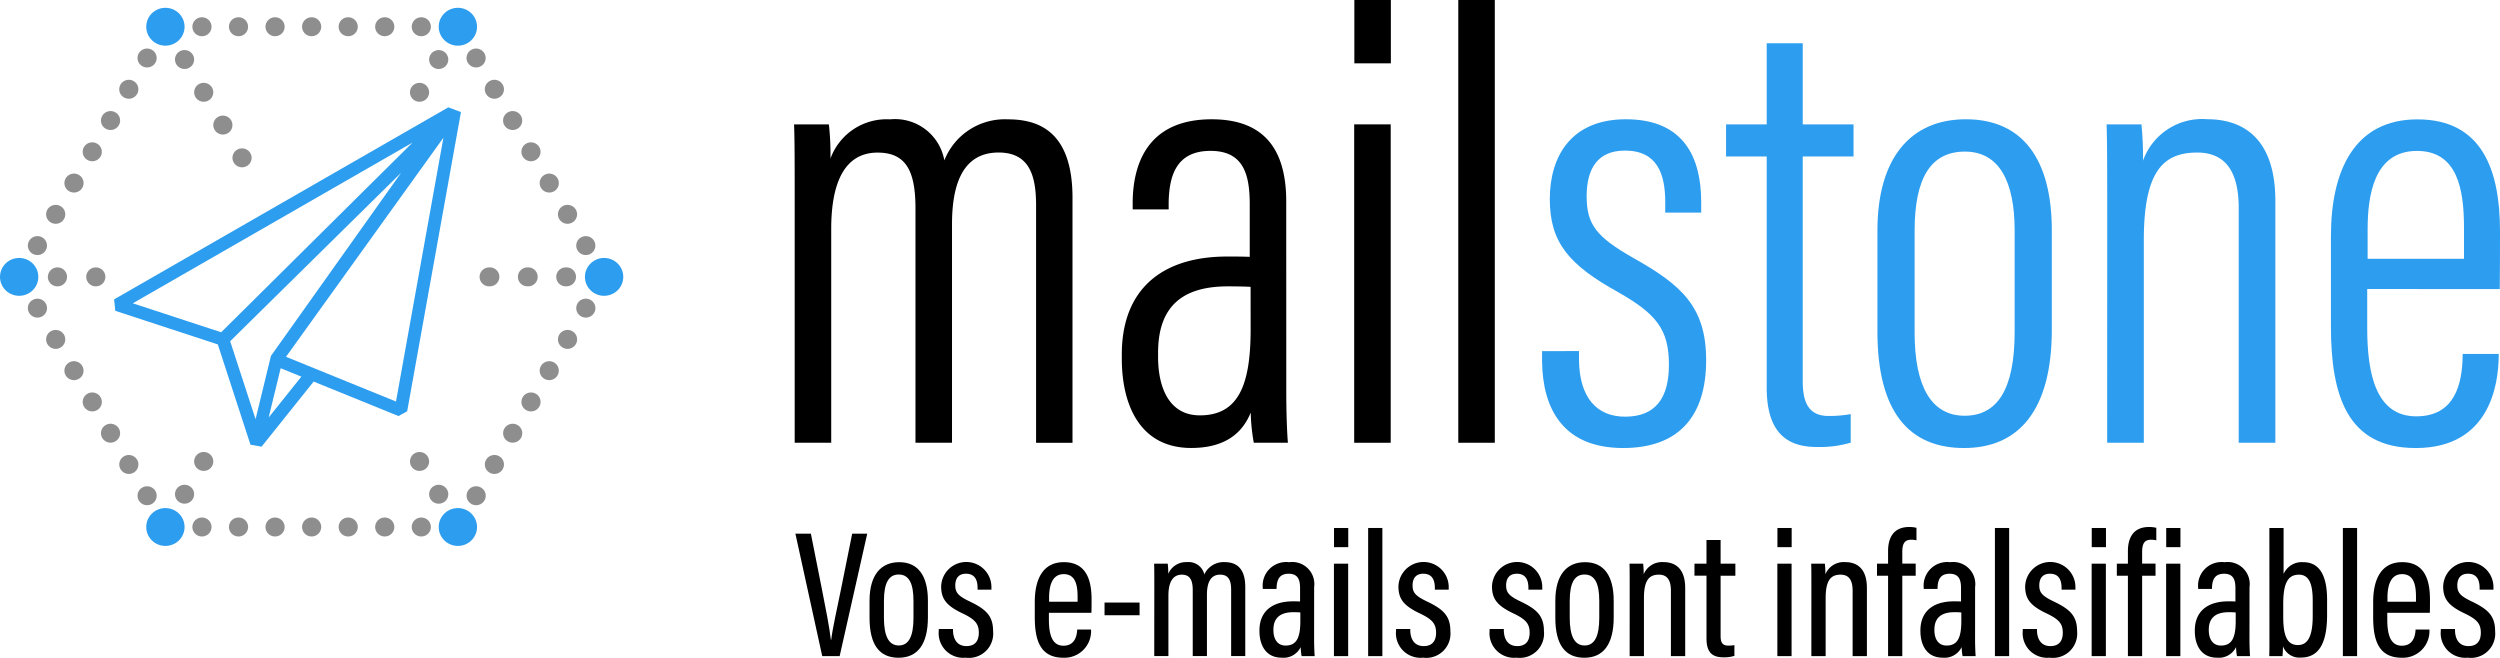 <svg xmlns="http://www.w3.org/2000/svg" width="172.214" height="45.308" viewBox="0 0 172.214 45.308">
  <g id="Composant_37_66" data-name="Composant 37 – 66" transform="translate(0 0)">
    <path id="Tracé_6026" data-name="Tracé 6026" d="M817.28,498c0-3.784,0-5.291-.044-6.377h2.4a19.237,19.237,0,0,1,.109,2.353,4.111,4.111,0,0,1,4.1-2.7,3.45,3.45,0,0,1,3.744,2.824,4.478,4.478,0,0,1,4.4-2.824c2.227,0,4.428.961,4.428,5.407v16.876h-2.509V497.2c0-1.963-.411-3.64-2.582-3.64-2.537,0-3.209,2.315-3.209,4.938v15.052H825.6V497.384c0-2.643-.715-3.818-2.611-3.818-2.415,0-3.193,2.342-3.193,5.25v14.737H817.28Z" transform="translate(-762.537 -483.054)"/>
    <path id="Tracé_6027" data-name="Tracé 6027" d="M931.192,510.053c0,1.523.059,2.931.113,3.5h-2.351a13.13,13.13,0,0,1-.211-2.079c-.726,1.8-2.258,2.439-4.1,2.439-3.462,0-4.781-2.855-4.781-6.164v-.279c0-4.5,2.775-6.745,7.261-6.745.594,0,1,0,1.552.022v-3.6c0-2.036-.4-3.7-2.7-3.7-2.387,0-2.847,1.754-2.885,3.533v.5h-2.479v-.486c.025-3.036,1.322-5.723,5.442-5.723,3.818,0,5.136,2.316,5.136,5.659Zm-2.458-7.238c-.382-.025-.992-.035-1.566-.035-3.176,0-4.807,1.42-4.807,4.58v.272c0,2.174.792,4.034,2.876,4.034,2.638,0,3.5-2.047,3.5-5.921Z" transform="translate(-842.586 -483.054)"/>
    <path id="Tracé_6028" data-name="Tracé 6028" d="M992.621,462.02h2.515v21.933h-2.515Zm.011-8.567h2.515v4.363h-2.515Z" transform="translate(-899.337 -453.453)"/>
    <path id="Tracé_6029" data-name="Tracé 6029" d="M1025.217,483.952v-30.5h2.515v30.5Z" transform="translate(-924.762 -453.453)"/>
    <path id="Tracé_6030" data-name="Tracé 6030" d="M1053.983,507.228v.674c.048,2.533,1.225,3.844,3.176,3.844,2.125,0,3.019-1.318,3.019-3.578,0-2.469-.906-3.518-3.5-5-3.363-1.866-4.706-3.4-4.706-6.409,0-2.973,1.49-5.5,5.244-5.5,4.073,0,5.175,2.745,5.184,5.666v.763h-2.476v-.811c-.019-1.773-.5-3.461-2.776-3.461-1.851,0-2.637,1.205-2.637,3.143s.647,2.793,3.215,4.255c3.3,1.851,5.016,3.358,5.016,7.036,0,3.877-1.891,6.055-5.717,6.055-4.133,0-5.547-2.7-5.585-5.961v-.714Z" transform="translate(-945.213 -483.043)" fill="#2c9def"/>
    <path id="Tracé_6031" data-name="Tracé 6031" d="M1109.063,472.748h2.8v-5.589h2.481v5.589h3.5v2.21h-3.5V490.4c0,1.285.267,2.435,1.774,2.435a8.381,8.381,0,0,0,1.531-.128v1.965a7.544,7.544,0,0,1-2.328.3c-1.991,0-3.458-.912-3.458-4.091v-15.92h-2.8Z" transform="translate(-990.162 -464.181)" fill="#2c9def"/>
    <path id="Tracé_6032" data-name="Tracé 6032" d="M1168.469,498.931v6.832c0,5.61-2.322,8.153-6.046,8.153-3.754,0-5.966-2.446-5.966-8.016v-6.964c0-4.984,2.275-7.666,6.091-7.666C1166.467,491.27,1168.469,494.03,1168.469,498.931Zm-9.451.02v7.008c0,3.723,1.157,5.734,3.447,5.734,2.186,0,3.444-1.714,3.444-5.762v-7c0-3.369-1.059-5.435-3.43-5.435C1160.144,493.5,1159.018,495.3,1159.018,498.951Z" transform="translate(-1027.129 -483.054)" fill="#2c9def"/>
    <path id="Tracé_6033" data-name="Tracé 6033" d="M1228.254,498.282c0-4.405-.01-5.582-.044-6.672h2.4a22.9,22.9,0,0,1,.109,2.5,4.323,4.323,0,0,1,4.423-2.854c2.528,0,4.693,1.374,4.693,5.631v16.656h-2.524V497.376c0-2.367-.809-3.824-2.856-3.824-2.36,0-3.681,1.3-3.681,6.054v13.936h-2.524Z" transform="translate(-1083.096 -483.043)" fill="#2c9def"/>
    <path id="Tracé_6034" data-name="Tracé 6034" d="M1300.955,502.962v2.7c0,3.066.569,6.072,3.374,6.072,2.688,0,3.165-2.263,3.2-4.142v-.157h2.484v.133c-.016,2.059-.667,6.349-5.716,6.349-4.758,0-5.841-3.663-5.841-8.4v-6.2c0-4.479,1.594-8.04,5.959-8.04,4.518,0,5.687,3.589,5.687,7.718,0,.917,0,2.924-.016,3.973Zm6.667-2.081v-2.143c0-2.65-.453-5.288-3.239-5.288-2.983,0-3.385,3.106-3.4,5.311v2.119Z" transform="translate(-1137.888 -483.054)" fill="#2c9def"/>
    <path id="Tracé_6035" data-name="Tracé 6035" d="M643.954,459.581a.655.655,0,0,1,.66-.652h0a.655.655,0,0,1,.66.652h0a.655.655,0,0,1-.66.652h0A.655.655,0,0,1,643.954,459.581Zm-2.519,0a.656.656,0,0,1,.66-.652h0a.657.657,0,0,1,.662.652h0a.657.657,0,0,1-.662.652h0A.656.656,0,0,1,641.435,459.581Zm-2.517,0a.655.655,0,0,1,.66-.652h0a.657.657,0,0,1,.66.652h0a.657.657,0,0,1-.66.652h0A.655.655,0,0,1,638.918,459.581Zm-2.519,0a.655.655,0,0,1,.66-.652h0a.655.655,0,0,1,.66.652h0a.655.655,0,0,1-.66.652h0A.655.655,0,0,1,636.4,459.581Zm-2.519,0a.657.657,0,0,1,.66-.652h0a.655.655,0,0,1,.66.652h0a.655.655,0,0,1-.66.652h0A.657.657,0,0,1,633.88,459.581Zm-2.517,0a.655.655,0,0,1,.66-.652h0a.655.655,0,0,1,.658.652h0a.655.655,0,0,1-.658.652h0A.655.655,0,0,1,631.363,459.581Zm-2.519,0a.655.655,0,0,1,.66-.652h0a.655.655,0,0,1,.66.652h0a.655.655,0,0,1-.66.652h0A.655.655,0,0,1,628.844,459.581Z" transform="translate(-615.592 -457.739)" fill="#8e8e8e"/>
    <path id="Tracé_6036" data-name="Tracé 6036" d="M577.661,482.983a.647.647,0,0,1-.242-.891h0a.665.665,0,0,1,.9-.237h0a.645.645,0,0,1,.24.889h0a.655.655,0,0,1-.572.326h0A.661.661,0,0,1,577.661,482.983Zm1.258-2.153a.647.647,0,0,1-.242-.891h0a.666.666,0,0,1,.9-.239h0a.648.648,0,0,1,.242.891h0a.664.664,0,0,1-.572.326h0A.669.669,0,0,1,578.92,480.83Zm1.258-2.153a.648.648,0,0,1-.24-.891h0a.661.661,0,0,1,.9-.239h0a.647.647,0,0,1,.242.891h0a.66.66,0,0,1-.572.326h0A.673.673,0,0,1,580.178,478.677Zm1.261-2.155a.647.647,0,0,1-.242-.891h0a.665.665,0,0,1,.9-.237h0a.648.648,0,0,1,.242.889h0a.662.662,0,0,1-.574.326h0A.667.667,0,0,1,581.439,476.522Zm1.258-2.153a.648.648,0,0,1-.242-.891h0a.666.666,0,0,1,.9-.239h0a.646.646,0,0,1,.242.891h0a.665.665,0,0,1-.572.326h0A.669.669,0,0,1,582.7,474.369Zm1.258-2.155a.645.645,0,0,1-.24-.889h0a.663.663,0,0,1,.9-.239h0a.648.648,0,0,1,.24.891h0a.66.66,0,0,1-.572.326h0A.656.656,0,0,1,583.955,472.213Zm1.261-2.153a.647.647,0,0,1-.242-.891h0a.665.665,0,0,1,.9-.237h0a.646.646,0,0,1,.242.889h0a.66.66,0,0,1-.572.326h0A.67.67,0,0,1,585.216,470.06Z" transform="translate(-575.411 -465.501)" fill="#8e8e8e"/>
    <path id="Tracé_6037" data-name="Tracé 6037" d="M584.974,562.054a.644.644,0,0,1,.242-.889h0a.665.665,0,0,1,.9.237h0a.65.65,0,0,1-.242.891h0a.675.675,0,0,1-.33.087h0A.658.658,0,0,1,584.974,562.054Zm-1.258-2.153a.647.647,0,0,1,.24-.891h0a.664.664,0,0,1,.9.239h0a.647.647,0,0,1-.242.891h0a.661.661,0,0,1-.328.087h0A.66.66,0,0,1,583.716,559.9Zm-1.261-2.153a.648.648,0,0,1,.242-.891h0a.664.664,0,0,1,.9.239h0a.646.646,0,0,1-.242.889h0a.65.65,0,0,1-.33.089h0A.665.665,0,0,1,582.455,557.748Zm-1.259-2.155a.647.647,0,0,1,.242-.891h0a.665.665,0,0,1,.9.239h0a.648.648,0,0,1-.24.891h0a.676.676,0,0,1-.33.087h0A.655.655,0,0,1,581.2,555.593Zm-1.261-2.153a.65.65,0,0,1,.242-.891h0a.664.664,0,0,1,.9.239h0a.647.647,0,0,1-.242.891h0a.669.669,0,0,1-.33.087h0A.665.665,0,0,1,579.936,553.44Zm-1.258-2.155a.646.646,0,0,1,.242-.889h0a.666.666,0,0,1,.9.237h0a.65.65,0,0,1-.242.891h0a.648.648,0,0,1-.33.089h0A.663.663,0,0,1,578.678,551.284Zm-1.258-2.153a.644.644,0,0,1,.242-.889h0a.662.662,0,0,1,.9.237h0a.648.648,0,0,1-.24.891h0a.676.676,0,0,1-.33.087h0A.66.66,0,0,1,577.419,549.131Z" transform="translate(-575.411 -527.58)" fill="#8e8e8e"/>
    <path id="Tracé_6038" data-name="Tracé 6038" d="M643.954,618.2a.657.657,0,0,1,.66-.652h0a.655.655,0,0,1,.66.652h0a.656.656,0,0,1-.66.652h0A.658.658,0,0,1,643.954,618.2Zm-2.519,0a.657.657,0,0,1,.662-.652h0a.657.657,0,0,1,.66.652h0a.658.658,0,0,1-.66.652h0A.658.658,0,0,1,641.435,618.2Zm-2.517,0a.655.655,0,0,1,.66-.652h0a.656.656,0,0,1,.66.652h0a.658.658,0,0,1-.66.652h0A.657.657,0,0,1,638.918,618.2Zm-2.519,0a.655.655,0,0,1,.66-.652h0a.655.655,0,0,1,.66.652h0a.657.657,0,0,1-.66.652h0A.656.656,0,0,1,636.4,618.2Zm-2.519,0a.655.655,0,0,1,.66-.652h0a.655.655,0,0,1,.66.652h0a.656.656,0,0,1-.66.652h0A.656.656,0,0,1,633.88,618.2Zm-2.517,0a.655.655,0,0,1,.66-.652h0a.656.656,0,0,1,.66.652h0a.658.658,0,0,1-.66.652h0A.657.657,0,0,1,631.363,618.2Zm-2.519,0a.655.655,0,0,1,.66-.652h0a.655.655,0,0,1,.66.652h0a.657.657,0,0,1-.66.652h0A.657.657,0,0,1,628.844,618.2Z" transform="translate(-615.592 -581.897)" fill="#8e8e8e"/>
    <path id="Tracé_6039" data-name="Tracé 6039" d="M715.029,562.293a.648.648,0,0,1-.24-.891h0a.662.662,0,0,1,.9-.237h0a.644.644,0,0,1,.242.889h0a.658.658,0,0,1-.572.326h0A.671.671,0,0,1,715.029,562.293Zm1.261-2.153a.647.647,0,0,1-.242-.891h0a.663.663,0,0,1,.9-.239h0a.648.648,0,0,1,.24.891h0a.66.66,0,0,1-.572.326h0A.662.662,0,0,1,716.289,560.14Zm1.259-2.155a.644.644,0,0,1-.242-.889h0a.664.664,0,0,1,.9-.239h0a.649.649,0,0,1,.242.891h0a.665.665,0,0,1-.572.326h0A.649.649,0,0,1,717.548,557.985Zm1.258-2.153a.648.648,0,0,1-.24-.891h0a.665.665,0,0,1,.9-.239h0a.647.647,0,0,1,.242.891h0a.655.655,0,0,1-.572.326h0A.671.671,0,0,1,718.806,555.832Zm1.26-2.153a.647.647,0,0,1-.242-.891h0a.664.664,0,0,1,.9-.239h0a.648.648,0,0,1,.24.891h0a.66.66,0,0,1-.572.326h0A.67.67,0,0,1,720.067,553.679Zm1.259-2.155a.647.647,0,0,1-.242-.891h0a.665.665,0,0,1,.9-.237h0a.646.646,0,0,1,.242.891h0a.666.666,0,0,1-.572.326h0A.648.648,0,0,1,721.326,551.523Zm1.258-2.153a.648.648,0,0,1-.24-.891h0a.662.662,0,0,1,.9-.237h0a.644.644,0,0,1,.242.889h0a.66.66,0,0,1-.572.326h0A.675.675,0,0,1,722.584,549.37Z" transform="translate(-682.56 -527.58)" fill="#8e8e8e"/>
    <path id="Tracé_6040" data-name="Tracé 6040" d="M722.341,482.746a.647.647,0,0,1,.24-.891h0a.665.665,0,0,1,.9.237h0a.647.647,0,0,1-.242.891h0a.639.639,0,0,1-.328.087h0A.658.658,0,0,1,722.341,482.746Zm-1.261-2.155a.649.649,0,0,1,.242-.891h0a.666.666,0,0,1,.9.239h0a.649.649,0,0,1-.242.891h0a.67.67,0,0,1-.33.087h0A.665.665,0,0,1,721.081,480.591Zm-1.258-2.153a.647.647,0,0,1,.242-.891h0a.662.662,0,0,1,.9.239h0a.649.649,0,0,1-.24.891h0a.673.673,0,0,1-.33.087h0A.66.66,0,0,1,719.822,478.438Zm-1.258-2.155a.645.645,0,0,1,.24-.889h0a.665.665,0,0,1,.9.237h0a.647.647,0,0,1-.242.891h0a.666.666,0,0,1-.328.087h0A.656.656,0,0,1,718.564,476.283ZM717.3,474.13a.649.649,0,0,1,.242-.891h0a.665.665,0,0,1,.9.239h0a.649.649,0,0,1-.242.891h0a.67.67,0,0,1-.33.087h0A.665.665,0,0,1,717.3,474.13Zm-1.258-2.153a.647.647,0,0,1,.242-.891h0a.661.661,0,0,1,.9.239h0a.645.645,0,0,1-.24.889h0a.654.654,0,0,1-.33.089h0A.66.66,0,0,1,716.045,471.977Zm-1.261-2.155a.648.648,0,0,1,.242-.889h0a.665.665,0,0,1,.9.237h0a.646.646,0,0,1-.242.891h0a.667.667,0,0,1-.328.087h0A.662.662,0,0,1,714.784,469.821Z" transform="translate(-682.557 -465.501)" fill="#8e8e8e"/>
    <path id="Tracé_6041" data-name="Tracé 6041" d="M586.245,538.891a.656.656,0,0,1,.66-.652h0a.655.655,0,0,1,.66.652h0a.657.657,0,0,1-.66.652h0A.658.658,0,0,1,586.245,538.891Zm-2.64,0a.655.655,0,0,1,.66-.652h0a.655.655,0,0,1,.66.652h0a.657.657,0,0,1-.66.652h0A.656.656,0,0,1,583.6,538.891Z" transform="translate(-580.305 -519.818)" fill="#8e8e8e"/>
    <path id="Tracé_6042" data-name="Tracé 6042" d="M623.723,600.232a.648.648,0,0,1-.242-.891h0a.665.665,0,0,1,.9-.237h0a.644.644,0,0,1,.242.889h0a.657.657,0,0,1-.572.326h0A.668.668,0,0,1,623.723,600.232Zm1.32-2.257a.646.646,0,0,1-.242-.891h0a.666.666,0,0,1,.9-.239h0a.649.649,0,0,1,.242.891h0a.657.657,0,0,1-.572.326h0A.668.668,0,0,1,625.043,597.974Z" transform="translate(-611.339 -565.623)" fill="#8e8e8e"/>
    <path id="Tracé_6043" data-name="Tracé 6043" d="M627.441,477.073a.648.648,0,0,1,.242-.891h0a.664.664,0,0,1,.9.239h0a.644.644,0,0,1-.242.889h0a.649.649,0,0,1-.33.089h0A.666.666,0,0,1,627.441,477.073Zm-1.32-2.257a.646.646,0,0,1,.242-.891h0a.663.663,0,0,1,.9.239h0a.649.649,0,0,1-.242.891h0a.669.669,0,0,1-.328.087h0A.666.666,0,0,1,626.121,474.816Zm-1.32-2.26a.646.646,0,0,1,.242-.888h0a.664.664,0,0,1,.9.237h0a.647.647,0,0,1-.242.891h0a.67.67,0,0,1-.33.087h0A.661.661,0,0,1,624.8,472.556Zm-1.32-2.257a.649.649,0,0,1,.242-.891h0a.668.668,0,0,1,.9.239h0a.647.647,0,0,1-.242.891h0a.67.67,0,0,1-.33.087h0A.665.665,0,0,1,623.481,470.3Zm24.194,15.3h0a.656.656,0,0,1-.66-.652h0a.655.655,0,0,1,.66-.652h0a.652.652,0,1,1,0,1.3Zm2.64,0h0a.656.656,0,0,1-.66-.652h0a.655.655,0,0,1,.66-.652h0a.652.652,0,1,1,0,1.3Zm-5.28,0h0a.656.656,0,0,1-.66-.652h0a.655.655,0,0,1,.66-.652h0a.652.652,0,1,1,0,1.3Zm-3.474,14.972h0a.657.657,0,0,1-.572-.326h0a.644.644,0,0,1,.242-.889h0a.665.665,0,0,1,.9.237h0a.648.648,0,0,1-.242.891A.669.669,0,0,1,641.561,500.57Zm-1.32-2.257h0a.657.657,0,0,1-.572-.326h0a.649.649,0,0,1,.242-.891h0a.666.666,0,0,1,.9.239h0a.646.646,0,0,1-.242.891A.669.669,0,0,1,640.241,498.313Zm0-25.43h0a.669.669,0,0,1-.33-.087h0a.647.647,0,0,1-.242-.891h0a.665.665,0,0,1,.9-.237h0a.646.646,0,0,1,.242.888A.66.66,0,0,1,640.241,472.882Zm1.32-2.257h0a.669.669,0,0,1-.33-.087h0a.647.647,0,0,1-.242-.891h0a.668.668,0,0,1,.9-.239h0a.649.649,0,0,1,.242.891A.665.665,0,0,1,641.561,470.625Z" transform="translate(-611.339 -465.874)" fill="#8e8e8e"/>
    <path id="Tracé_6044" data-name="Tracé 6044" d="M627.355,487.485l-23.022,13.229.082.788,7.061,2.314,2.251,6.908.764.136,3.588-4.484,5.842,2.375.6-.326,3.705-20.612Zm-21.736,13.5,19.271-11.073-13.182,13.068Zm6.709,2.612,11.78-11.609-8.971,12.62-1.059,4.358Zm2.653,5.253.825-3.394,1.427.58Zm8.77-1.1-7.577-3.08,10.844-15.094Z" transform="translate(-596.473 -480.091)" fill="#2c9def"/>
    <ellipse id="Ellipse_93" data-name="Ellipse 93" cx="1.32" cy="1.304" rx="1.32" ry="1.304" transform="translate(10.074 0.538)" fill="#2c9def"/>
    <ellipse id="Ellipse_94" data-name="Ellipse 94" cx="1.32" cy="1.304" rx="1.32" ry="1.304" transform="translate(30.221 0.538)" fill="#2c9def"/>
    <ellipse id="Ellipse_95" data-name="Ellipse 95" cx="1.32" cy="1.304" rx="1.32" ry="1.304" transform="translate(10.074 34.999)" fill="#2c9def"/>
    <ellipse id="Ellipse_96" data-name="Ellipse 96" cx="1.32" cy="1.304" rx="1.32" ry="1.304" transform="translate(30.221 34.999)" fill="#2c9def"/>
    <ellipse id="Ellipse_97" data-name="Ellipse 97" cx="1.32" cy="1.304" rx="1.32" ry="1.304" transform="translate(40.294 17.769)" fill="#2c9def"/>
    <ellipse id="Ellipse_98" data-name="Ellipse 98" cx="1.32" cy="1.304" rx="1.32" ry="1.304" transform="translate(0 17.769)" fill="#2c9def"/>
    <path id="Tracé_6045" data-name="Tracé 6045" d="M819.5,631.1l-1.848-8.434h1.066l.767,3.862c.232,1.172.517,2.607.611,3.449h.022c.091-.792.429-2.26.663-3.43l.782-3.881H822.6l-1.9,8.434Z" transform="translate(-762.86 -585.902)"/>
    <path id="Tracé_6046" data-name="Tracé 6046" d="M844.887,634.352v1.142c0,1.88-.73,2.784-2.021,2.784-1.308,0-2-.875-2-2.755v-1.166c0-1.794.79-2.662,2.045-2.662C844.195,631.694,844.887,632.613,844.887,634.352Zm-3.029,0v1.181c0,1.247.328,1.9,1.025,1.9.675,0,1.01-.611,1.01-1.9v-1.178c0-1.175-.3-1.81-1.013-1.81C842.2,632.541,841.858,633.111,841.858,634.354Z" transform="translate(-780.967 -592.969)"/>
    <path id="Tracé_6047" data-name="Tracé 6047" d="M863.54,636.285v.12c.02.627.318,1.059.923,1.059.589,0,.854-.352.854-.919,0-.617-.259-.91-1.048-1.3-1.152-.535-1.546-1-1.546-1.893a1.732,1.732,0,0,1,3.463.1v.125h-.954v-.151c-.008-.4-.111-.948-.8-.948-.509,0-.736.325-.736.808s.2.722.97,1.092c1.13.537,1.635.991,1.635,2.057a1.672,1.672,0,0,1-1.885,1.827,1.693,1.693,0,0,1-1.857-1.854v-.123Z" transform="translate(-797.891 -592.957)"/>
    <path id="Tracé_6048" data-name="Tracé 6048" d="M893.6,635.182v.447c0,.936.165,1.82,1,1.82.81,0,.929-.716.948-1.09v-.022h.956v.019a1.833,1.833,0,0,1-1.909,1.921c-1.684,0-1.968-1.358-1.968-2.821V634.44c0-1.566.555-2.746,2-2.746,1.521,0,1.913,1.179,1.913,2.576,0,.229,0,.672-.011.911Zm1.977-.762v-.341c0-.828-.158-1.56-.955-1.56-.9,0-1,1.016-1.008,1.563v.338Z" transform="translate(-821.346 -592.969)"/>
    <path id="Tracé_6049" data-name="Tracé 6049" d="M916.866,644.5v.874h-2.413V644.5Z" transform="translate(-838.366 -602.993)"/>
    <path id="Tracé_6050" data-name="Tracé 6050" d="M929.992,633.675c0-1.156,0-1.577-.013-1.878h.938a5.7,5.7,0,0,1,.037.7,1.332,1.332,0,0,1,1.294-.806,1.108,1.108,0,0,1,1.19.848,1.456,1.456,0,0,1,1.4-.848c.742,0,1.42.348,1.42,1.71v4.763h-.973v-4.588c0-.567-.149-1.023-.753-1.023-.7,0-.914.609-.914,1.385v4.225h-.979v-4.551c0-.721-.22-1.056-.751-1.056-.673,0-.924.6-.924,1.449v4.158h-.976Z" transform="translate(-850.477 -592.969)"/>
    <path id="Tracé_6051" data-name="Tracé 6051" d="M966.716,637.022c0,.4.021.94.04,1.144h-.9a3.972,3.972,0,0,1-.065-.621,1.31,1.31,0,0,1-1.315.728c-1.108,0-1.525-.9-1.525-1.829V636.4c0-1.3.856-2.007,2.309-2.007.2,0,.337,0,.489.011v-.9c0-.518-.092-1.012-.783-1.012-.718,0-.813.514-.835.971v.073h-.952v-.068a1.624,1.624,0,0,1,1.82-1.771,1.521,1.521,0,0,1,1.719,1.721Zm-.948-1.863a4.516,4.516,0,0,0-.482-.018c-.935,0-1.372.423-1.372,1.2v.046c0,.557.242,1.051.837,1.051.773,0,1.017-.566,1.017-1.7Z" transform="translate(-876.193 -592.969)"/>
    <path id="Tracé_6052" data-name="Tracé 6052" d="M986.283,623.313h.98v6.369h-.98Zm.006-2.458h.98v1.321h-.98Z" transform="translate(-894.394 -584.484)"/>
    <path id="Tracé_6053" data-name="Tracé 6053" d="M996.994,629.682v-8.828h.98v8.828Z" transform="translate(-902.748 -584.484)"/>
    <path id="Tracé_6054" data-name="Tracé 6054" d="M1006.7,636.285v.12c.02.627.318,1.059.923,1.059.589,0,.855-.352.855-.919,0-.617-.259-.91-1.048-1.3-1.152-.535-1.545-1-1.545-1.893a1.732,1.732,0,0,1,3.463.1v.125h-.954v-.151c-.008-.4-.111-.948-.8-.948-.509,0-.736.325-.736.808s.2.722.97,1.092c1.13.537,1.635.991,1.635,2.057a1.672,1.672,0,0,1-1.886,1.827,1.693,1.693,0,0,1-1.857-1.854v-.123Z" transform="translate(-909.553 -592.957)"/>
    <path id="Tracé_6055" data-name="Tracé 6055" d="M1036.007,636.285v.12c.02.627.318,1.059.923,1.059.589,0,.855-.352.855-.919,0-.617-.259-.91-1.048-1.3-1.152-.535-1.545-1-1.545-1.893a1.732,1.732,0,0,1,3.463.1v.125h-.954v-.151c-.008-.4-.111-.948-.8-.948-.51,0-.736.325-.736.808s.2.722.97,1.092c1.13.537,1.635.991,1.635,2.057a1.673,1.673,0,0,1-1.886,1.827,1.693,1.693,0,0,1-1.857-1.854v-.123Z" transform="translate(-932.415 -592.957)"/>
    <path id="Tracé_6056" data-name="Tracé 6056" d="M1059.62,634.352v1.142c0,1.88-.73,2.784-2.021,2.784-1.308,0-2-.875-2-2.755v-1.166c0-1.794.79-2.662,2.045-2.662C1058.928,631.694,1059.62,632.613,1059.62,634.352Zm-3.029,0v1.181c0,1.247.328,1.9,1.025,1.9.675,0,1.01-.611,1.01-1.9v-1.178c0-1.175-.3-1.81-1.013-1.81C1056.932,632.541,1056.591,633.111,1056.591,634.354Z" transform="translate(-948.459 -592.969)"/>
    <path id="Tracé_6057" data-name="Tracé 6057" d="M1078.834,633.744c0-1.294,0-1.65-.013-1.958h.941a6.142,6.142,0,0,1,.037.731,1.367,1.367,0,0,1,1.368-.838c.849,0,1.492.485,1.492,1.782v4.694h-.984v-4.5c0-.692-.223-1.112-.827-1.112-.695,0-1.031.408-1.031,1.634v3.977h-.984Z" transform="translate(-966.573 -592.957)"/>
    <path id="Tracé_6058" data-name="Tracé 6058" d="M1099.173,626.3H1100v-1.629h.973V626.3h1.017v.835h-1.017v4.144c0,.383.077.667.527.667a2.2,2.2,0,0,0,.424-.034v.74a2.254,2.254,0,0,1-.751.1c-.731,0-1.172-.292-1.172-1.3v-4.324h-.829Z" transform="translate(-982.448 -587.473)"/>
    <path id="Tracé_6059" data-name="Tracé 6059" d="M1125.12,623.313h.98v6.369h-.98Zm.006-2.458h.98v1.321h-.98Z" transform="translate(-1002.686 -584.484)"/>
    <path id="Tracé_6060" data-name="Tracé 6060" d="M1135.729,633.744c0-1.294,0-1.65-.013-1.958h.941a6.129,6.129,0,0,1,.037.731,1.366,1.366,0,0,1,1.368-.838c.849,0,1.492.485,1.492,1.782v4.694h-.984v-4.5c0-.692-.223-1.112-.827-1.112-.695,0-1.031.408-1.031,1.634v3.977h-.984Z" transform="translate(-1010.951 -592.957)"/>
    <path id="Tracé_6061" data-name="Tracé 6061" d="M1157.086,629.443v-5.535h-.763v-.835h.763v-.858c0-.883.34-1.667,1.462-1.667a2.007,2.007,0,0,1,.494.057v.86a1.769,1.769,0,0,0-.359-.04c-.48,0-.617.3-.617.853v.794h.923v.835h-.923v5.535Z" transform="translate(-1027.025 -584.246)"/>
    <path id="Tracé_6062" data-name="Tracé 6062" d="M1173.675,637.022c0,.4.021.94.04,1.144h-.9a3.979,3.979,0,0,1-.065-.621,1.309,1.309,0,0,1-1.315.728c-1.107,0-1.525-.9-1.525-1.829V636.4c0-1.3.856-2.007,2.309-2.007.2,0,.337,0,.489.011v-.9c0-.518-.092-1.012-.783-1.012-.718,0-.813.514-.835.971v.073h-.952v-.068a1.624,1.624,0,0,1,1.82-1.771,1.521,1.521,0,0,1,1.719,1.721Zm-.948-1.863a4.516,4.516,0,0,0-.482-.018c-.935,0-1.371.423-1.371,1.2v.046c0,.557.242,1.051.837,1.051.773,0,1.017-.566,1.017-1.7Z" transform="translate(-1037.621 -592.969)"/>
    <path id="Tracé_6063" data-name="Tracé 6063" d="M1193.242,629.682v-8.828h.98v8.828Z" transform="translate(-1055.821 -584.484)"/>
    <path id="Tracé_6064" data-name="Tracé 6064" d="M1202.945,636.285v.12c.02.627.318,1.059.923,1.059.589,0,.855-.352.855-.919,0-.617-.26-.91-1.048-1.3-1.152-.535-1.545-1-1.545-1.893a1.732,1.732,0,0,1,3.463.1v.125h-.954v-.151c-.008-.4-.111-.948-.8-.948-.509,0-.736.325-.736.808s.2.722.97,1.092c1.13.537,1.635.991,1.635,2.057a1.673,1.673,0,0,1-1.886,1.827,1.693,1.693,0,0,1-1.857-1.854v-.123Z" transform="translate(-1062.626 -592.957)"/>
    <path id="Tracé_6065" data-name="Tracé 6065" d="M1223.533,623.313h.979v6.369h-.979Zm.006-2.458h.98v1.321h-.98Z" transform="translate(-1079.448 -584.484)"/>
    <path id="Tracé_6066" data-name="Tracé 6066" d="M1232.177,629.443v-5.535h-.763v-.835h.763v-.858c0-.883.34-1.667,1.462-1.667a2.006,2.006,0,0,1,.494.057v.86a1.77,1.77,0,0,0-.359-.04c-.48,0-.617.3-.617.853v.794h.923v.835h-.923v5.535Z" transform="translate(-1085.595 -584.246)"/>
    <path id="Tracé_6067" data-name="Tracé 6067" d="M1246.854,623.313h.98v6.369h-.98Zm.006-2.458h.98v1.321h-.98Z" transform="translate(-1097.639 -584.484)"/>
    <path id="Tracé_6068" data-name="Tracé 6068" d="M1259.591,637.022c0,.4.021.94.04,1.144h-.9a3.964,3.964,0,0,1-.065-.621,1.31,1.31,0,0,1-1.315.728c-1.107,0-1.525-.9-1.525-1.829V636.4c0-1.3.856-2.007,2.309-2.007.2,0,.337,0,.489.011v-.9c0-.518-.092-1.012-.782-1.012-.718,0-.813.514-.834.971v.073h-.952v-.068a1.624,1.624,0,0,1,1.82-1.771,1.521,1.521,0,0,1,1.719,1.721Zm-.948-1.863a4.508,4.508,0,0,0-.482-.018c-.935,0-1.372.423-1.372,1.2v.046c0,.557.242,1.051.837,1.051.773,0,1.017-.566,1.017-1.7Z" transform="translate(-1104.635 -592.969)"/>
    <path id="Tracé_6069" data-name="Tracé 6069" d="M1279.132,620.854h.979v3.17a1.37,1.37,0,0,1,1.359-.814c1.111,0,1.638.917,1.638,2.579v1.053c0,1.687-.419,2.938-1.8,2.938a1.209,1.209,0,0,1-1.24-.773c0,.224-.012.458-.034.675h-.911c.015-.357.013-.971.013-1.726Zm2.986,6.063v-1.06c0-1.185-.268-1.786-.951-1.786-.851,0-1.08.754-1.08,2.047v.838c0,1.282.24,1.963,1.015,1.963C1281.786,628.92,1282.118,628.294,1282.118,626.917Z" transform="translate(-1122.805 -584.484)"/>
    <path id="Tracé_6070" data-name="Tracé 6070" d="M1302.192,629.682v-8.828h.98v8.828Z" transform="translate(-1140.802 -584.484)"/>
    <path id="Tracé_6071" data-name="Tracé 6071" d="M1312.65,635.182v.447c0,.936.165,1.82,1,1.82.81,0,.929-.716.948-1.09v-.022h.957v.019a1.833,1.833,0,0,1-1.909,1.921c-1.684,0-1.968-1.358-1.968-2.821V634.44c0-1.566.554-2.746,2-2.746,1.521,0,1.913,1.179,1.913,2.576,0,.229,0,.672-.01.911Zm1.977-.762v-.341c0-.828-.158-1.56-.956-1.56-.9,0-1,1.016-1.008,1.563v.338Z" transform="translate(-1148.201 -592.969)"/>
    <path id="Tracé_6072" data-name="Tracé 6072" d="M1333.834,636.285v.12c.02.627.318,1.059.923,1.059.589,0,.855-.352.855-.919,0-.617-.259-.91-1.048-1.3-1.152-.535-1.545-1-1.545-1.893a1.732,1.732,0,0,1,3.463.1v.125h-.954v-.151c-.008-.4-.111-.948-.8-.948-.509,0-.736.325-.736.808s.2.722.97,1.092c1.13.537,1.635.991,1.635,2.057a1.672,1.672,0,0,1-1.885,1.827,1.693,1.693,0,0,1-1.857-1.854v-.123Z" transform="translate(-1164.719 -592.957)"/>
  </g>
</svg>
